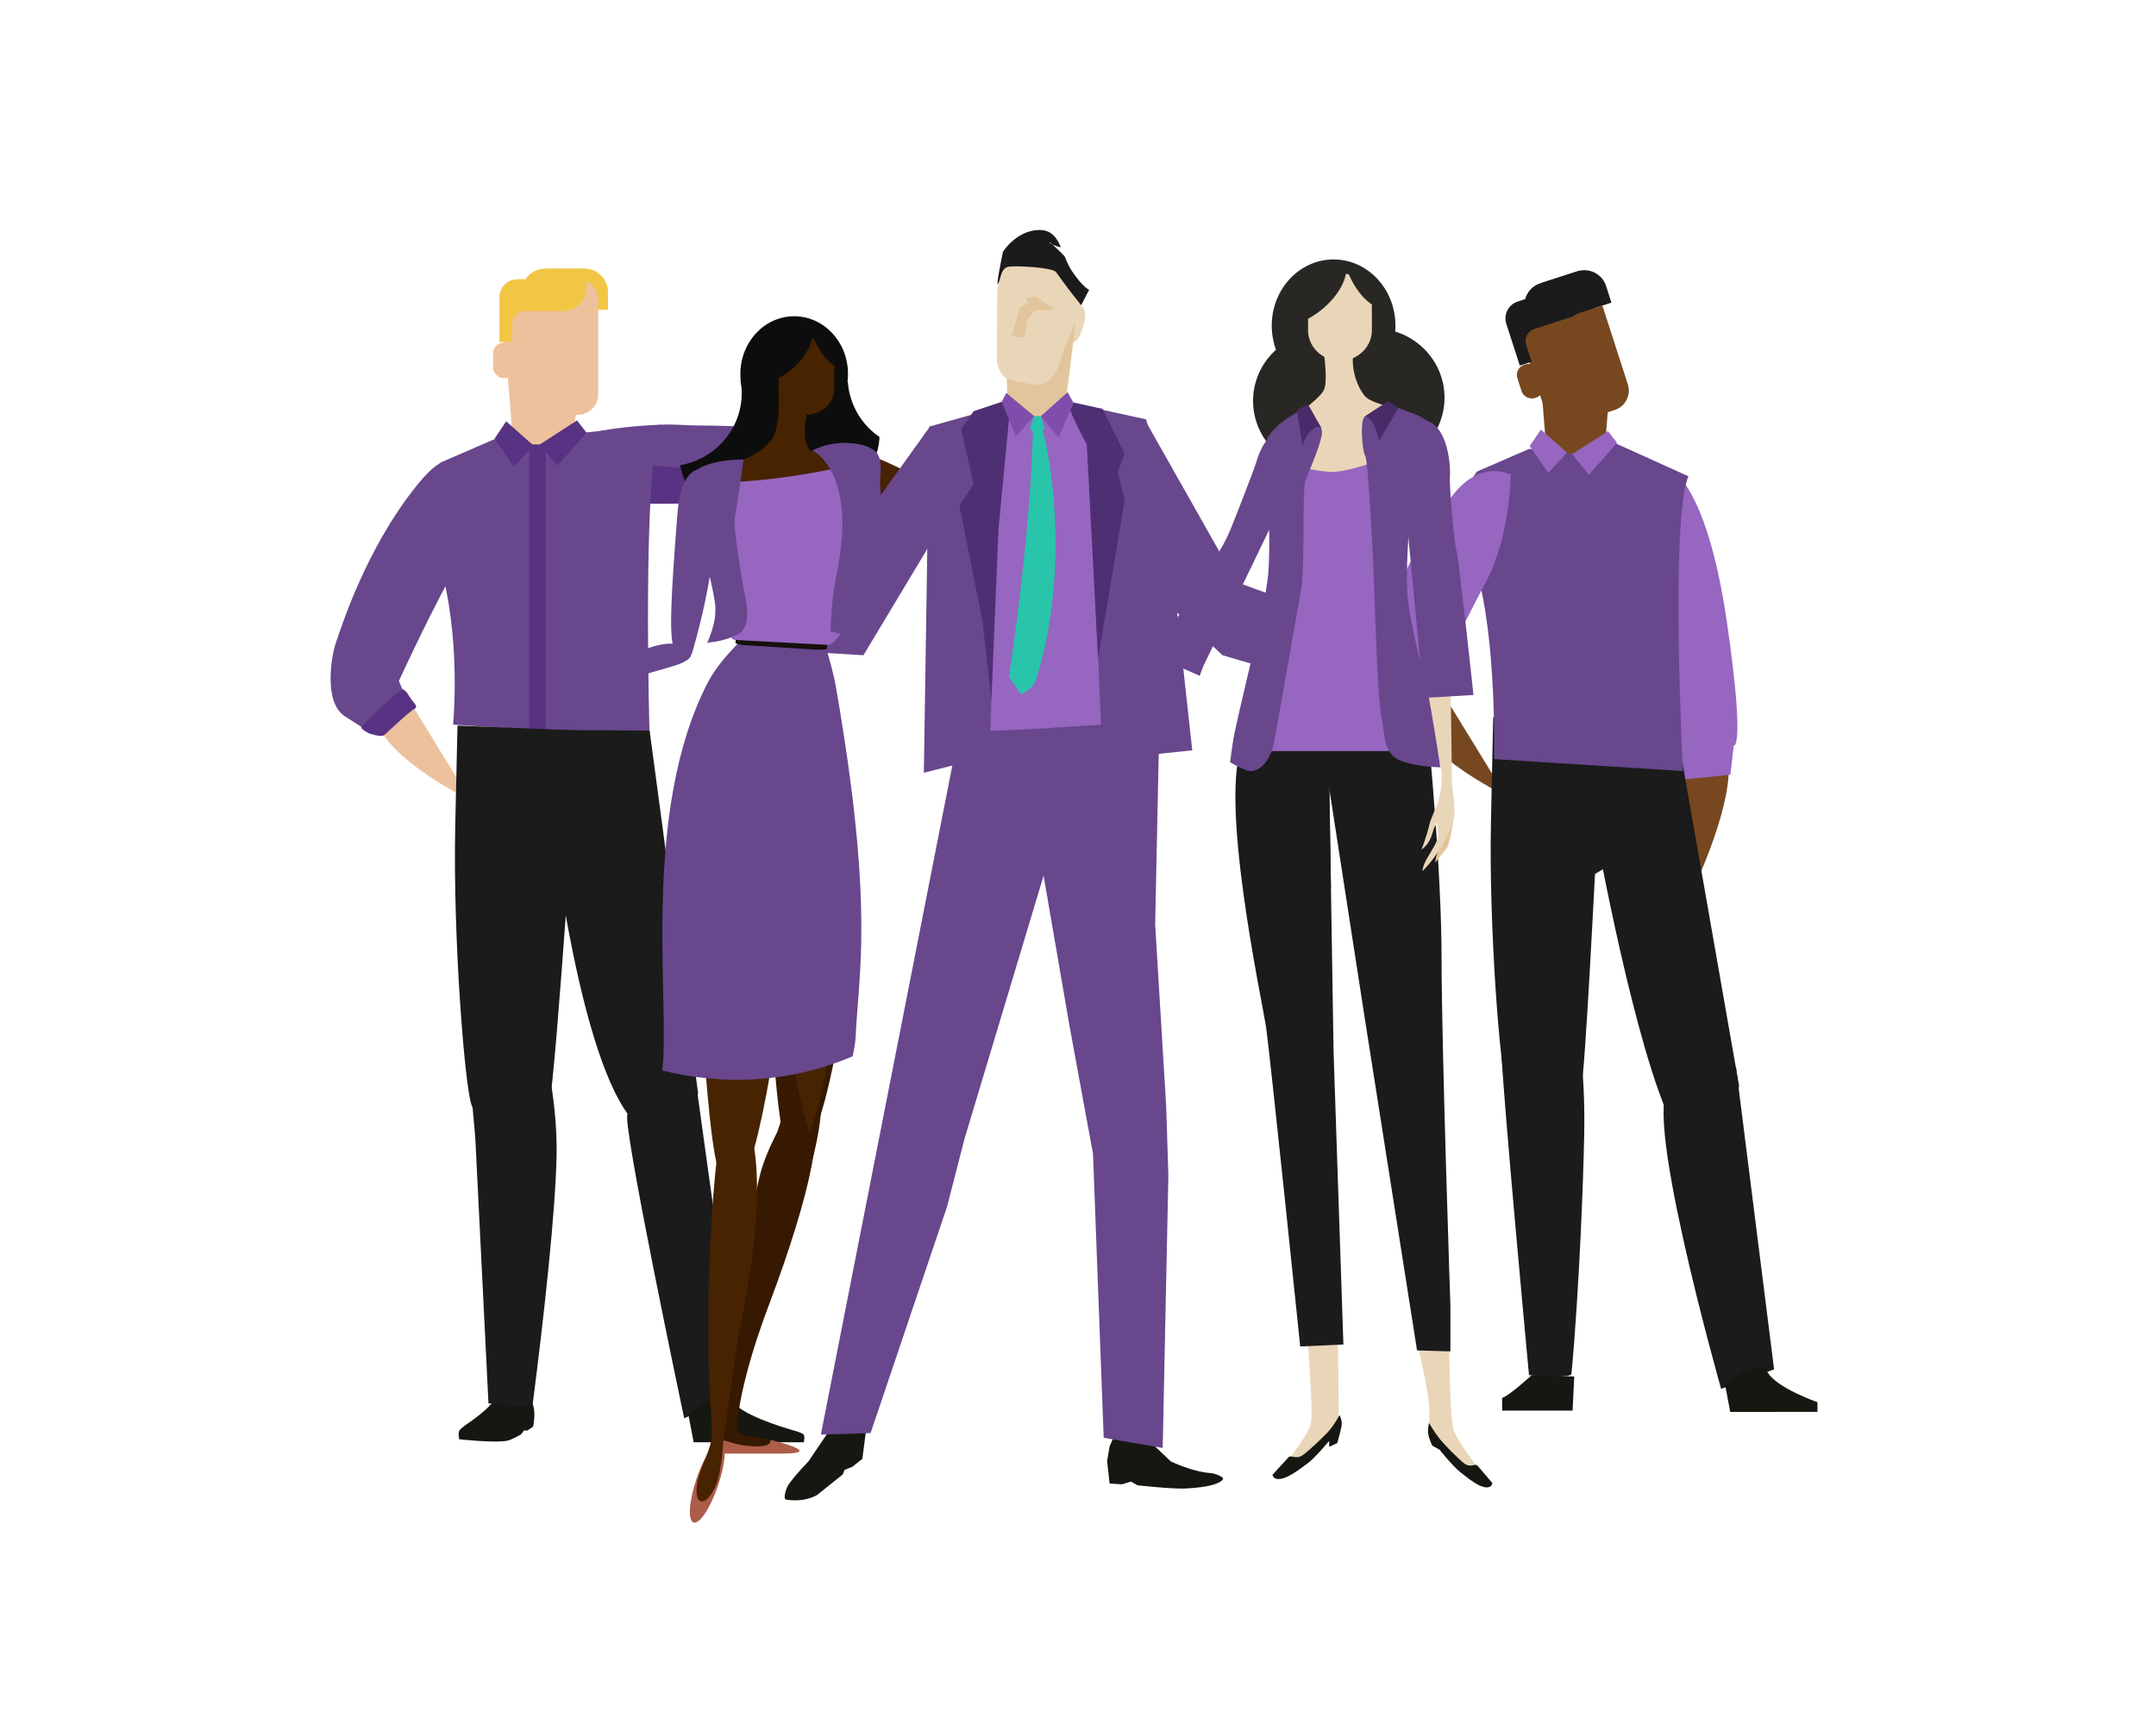 <svg xmlns="http://www.w3.org/2000/svg" width="150" height="120"><g fill="none" fill-rule="evenodd" transform="translate(23 15)"><g transform="matrix(-1 0 0 1 104 3)"><path fill="#774820" d="M10.23 35.227l-.72 9.28s-2.497-4.972-2.766-8.457c-.267-3.483 3.55-.955 3.486-.823m5.05-22.86c.088 1.059.657 1.976 1.253 2.018h1.703c.597-.042 1.165-.96 1.254-2.019l.418-5.236c.093-1.048-.315-3.15-1.22-3.77-.829-.553-1.777-.553-2.605 0-.908.62-1.316 2.722-1.223 3.77l.42 5.236m11.516 17.58l-4.55 7.406s6.767-3.254 6.418-6.286c-.349-3.028-1.868-1.12-1.868-1.12"/><path fill="#9666C1" d="M10.345 15.022S8.128 16.48 6.843 25.345c-1.282 8.867-.464 8.529-.464 8.529l.232 2.019 3.267.336 1.867-7.628-1.4-13.58z"/><path fill="#161711" d="M22.492 79.246v.883h-4.903l-.115-2.372 2.954-.098s1.595 1.46 2.064 1.587"/><path fill="#1B1B1B" d="M16.26 38.35s-2.537 14.544-5.182 20.928C8.732 64.933 6 57.575 6 57.575l4.277-24.401 7.054-.535s.486.179-1.07 5.712"/><path fill="#1B1B1B" d="M15.673 32.696l-.867 9.379 1.224.719s.705 13.93.938 14.635c1.323 4.032 4.744 1.611 5.21.269.468-1.346 1.246-11.29 1.091-18.549l-.156-7.259-7.44.806z"/><path fill="#1B1B1B" d="M17.264 53.692s-.566 2.481-.483 7.171c.05 2.974.341 10.847.887 16.707.032.362 2.955.09 2.955.09s1.782-19.027 1.937-22.71c.047-1.109-2.962-3.882-5.296-1.258"/><path fill="#68478D" d="M9.528 15.134l5.146-2.327 2.655.794 3.283-.375 3.618 1.572s1.633 1.57.116 6.62c-1.517 5.051-1.29 13.388-1.29 13.388l-13.135.832s.89-17.698-.393-20.504"/><path fill="#9666C1" d="M21.896 15.022s1.984-1.123 3.967 1.345c3.38 4.209 5.018 9.427 5.367 10.437.351 1.01.816 4.04-.583 4.937l-1.4.898-2.917-1.796.466-.897.234-.562s-1.634-3.59-3.383-6.843c-1.75-3.257-1.75-7.52-1.75-7.52"/><path fill="#9666C1" d="M17.978 13.49L19.279 14.908 20.575 13.036 19.795 11.88z"/><path fill="#9666C1" d="M15.129 11.992L17.625 13.601 16.445 15.022 14.496 12.806z"/><path fill="#1B1B1B" d="M7.179 57.248s.82.266 3.424.36c2.597.094-3.347 21.006-3.347 21.006L3.57 77.259l2.655-21.055.954 1.044z"/><path fill="#161711" d="M6.972 78.386l-.351 1.832H.554v-.674s2.917-1.01 3.5-2.133c.583-1.123 2.918.975 2.918.975"/><path fill="#1B1B1B" d="M19.748 1.681l-.476-.154-1.253-.406-.756-.246A1.588 1.588 0 0 0 15.258 1.9l-.372 1.152.477.155 1.253.406.755.245a1.59 1.59 0 0 0 2.003-1.022l.374-1.154z"/><path fill="#774820" d="M19.491 10.6a1.413 1.413 0 0 1-1.78.911l-3.055-.991a1.417 1.417 0 0 1-.909-1.784l1.776-5.506c.896.355 1.591.611 2.086.771l2.955-1.303a1.416 1.416 0 0 1 .907 1.784L19.49 10.6z"/><path fill="#1B1B1B" d="M19.844 1.712c.53.171.908.598 1.044 1.097l.52.17c.647.21 1.001.905.792 1.553l-.938 2.9-.824-.267.38-1.18a.872.872 0 0 0-.56-1.093l-.48-.156-1.254-.407-.757-.246a1.595 1.595 0 0 1-1.022-2.007l.4-1.238 2.7.874z"/><path fill="#774820" d="M19.932 7.835a.752.752 0 0 1 .95-.485l.06.02a.754.754 0 0 1 .486.95l-.282.873a.757.757 0 0 1-.95.488l-.06-.02a.76.76 0 0 1-.52-.642"/></g><g transform="translate(0 3)"><path fill="#E9D6B8" d="M25.198 27.196s.189.647-3.251 1.693c-3.442 1.045-8.222 1.772-8.222 1.772l7.194-3.046s3.008-1.052 4.279-.419"/><path fill="#E9D6B8" d="M14.803 30.601c-1.829.634-2.418 1.986-3.052 2.495l-1.12.902s.74-1.078.953-1.41c.215-.333.01-.49-.488-.01-.497.481-1.725 1.95-1.725 1.95s.262-.763.696-1.456c.524-.835 1.25-1.636 1.437-1.785.341-.274 1.55-.737 2.46-.934 1.024-.222 2.157-.208.839.248"/><path fill="#68478D" d="M19.173 29.616a42.731 42.731 0 0 0 2.774-.727c.838-.255 2.01-.556 2.472-.76 1.436-.632.079-1.18.079-1.18-1.271-.631-3.579.667-3.579.667l-2.15.91.404 1.09zm-4.675-15.943s1.52-1.9 8.739-2.137c.652-.022 1.462.052 2.21.06 9.313.087 9.077 1.035 9.077 1.035l2.022.617-.265 3.663-14.958.138-6.825-3.376z"/><path fill="#583283" d="M21.323 17.049l12.664-.117.007-.05-1.974-.759s.303-.928-8.981-1.68c-3.042-.245-5.292-.176-6.939.022l5.223 2.584z"/><path fill="#ECC19C" d="M16.989 11.638c-.093 1.103-.685 2.059-1.307 2.104h-1.77c-.624-.045-1.215-1-1.308-2.104-.144-1.82-.29-3.638-.435-5.457-.097-1.09.329-3.28 1.271-3.927.862-.575 1.85-.575 2.713 0 .942.646 1.368 2.837 1.27 3.927l-.434 5.457M4.997 29.954l4.737 7.717s-7.045-3.392-6.68-6.548c.364-3.156 1.943-1.17 1.943-1.17"/><path fill="#68478D" d="M22.977 11.548l-5.36.55-3.354 1.038-2.828-.601L7.67 14.17s-1.7 1.637-.12 6.898c1.578 5.26.971 11.34.971 11.34l13.676.87s-.556-18.809.78-21.731"/><path fill="#68478D" d="M10.1 14.404s-.99-.831-2.324-.265c-.554.235-1.202.915-1.807 1.668C2.449 20.191.745 25.63.38 26.68c-.363 1.053-.85 4.21.608 5.145l1.458.935 3.205-1.822-.654-.984-.243-.585s1.701-3.74 3.523-7.132c1.823-3.39 1.823-7.833 1.823-7.833"/><path fill="#583283" d="M14.11 12.987L12.759 14.466 11.407 12.515 12.218 11.311z"/><path fill="#583283" d="M17.145 11.248L14.547 12.925 15.775 14.404 17.803 12.097z"/><path fill="#583283" d="M13.821 32.743L14.975 32.743 14.975 12.918 13.821 12.918z"/><path fill="#161711" d="M8.989 81.477c-.147.178-.04.646-.04.646s2.557.284 3.38.091c.215-.05.576-.235.916-.43.057-.033.158-.23.215-.262.103-.061.157.04.244-.015.229-.145.388-.256.392-.271.223-1.176-.075-1.65-.075-1.65s-2.178-.725-2.586-.219c-.96 1.191-2.127 1.72-2.446 2.11"/><path fill="#1B1B1B" d="M15.283 38.442s1.691 15.22 5.092 20.613c3.401 5.394 5.195-.991 5.195-.991l-3.374-25.242-10.69-.062s2.157-.084 3.777 5.682"/><path fill="#1B1B1B" d="M17.256 32.82s-1.619 24.526-2.025 25.767c-1.377 4.202-4.941 1.68-5.426.28-.487-1.4-1.296-11.763-1.134-19.325.162-7.561.162-7.067.162-7.067l8.423.346z"/><path fill="#1B1B1B" d="M14.666 54.225s1.116 3.839 1.059 8.057c-.052 3.746-.872 11.279-1.66 17.36-.05.373-3.08-.02-3.08-.02s-.72-14.38-.905-18.219c-.065-1.362-.622-5.303-.12-6.588.915-2.335 3.205-2.41 4.706-.59m9.892 4.385s-1.18.653-3.885.88c-.54.043 3.927 21.17 3.927 21.17l3.83-1.654-2.967-21.388-.905.992z"/><path fill="#583283" d="M4.997 29.954s.215.004.451.443c.207.386.72.766.405.902-.315.135-1.9 1.655-2.126 1.836-.224.18-1.068-.124-1.068-.124s-.562-.282-.517-.417c.045-.135 2.494-2.542 2.855-2.64"/><path fill="#F1C644" d="M15.018 1.925V.691h2.661c.895 0 1.62.726 1.62 1.623V3.55h-2.661c-.895 0-1.62-.728-1.62-1.624"/><path fill="#ECC19C" d="M12.468 9.418c0 .796.646 1.443 1.441 1.443h3.27c.796 0 1.44-.647 1.44-1.443V2.865c0-.796-.644-1.444-1.44-1.444h-3.27c-.795 0-1.441.648-1.441 1.444v6.553z"/><path fill="#F1C644" d="M14.915.691c-.568 0-1.066.292-1.355.734h-.556c-.694 0-1.256.563-1.256 1.258v3.108h.884V4.527c0-.488.396-.884.883-.884H16.182c.896 0 1.62-.728 1.62-1.624V.691h-2.887z"/><path fill="#ECC19C" d="M12.91 6.598a.77.77 0 0 0-.77-.77h-.063a.77.77 0 0 0-.769.77v.937c0 .424.345.77.769.77h.064a.77.77 0 0 0 .704-.46"/></g><path fill="#482301" d="M35.189 19.838l9.626.997s-4.62-3.494-8.133-4.421c-3.513-.927-1.64 3.465-1.493 3.424"/><path fill="#B0BFDE" d="M34.726 17.013L34.411 19.429 34.411 20.049 36.143 20.359 35.933 17.447z"/><path fill="#161711" d="M24.896 83.422l.364 1.91h1.943s.108-.272.273-.272c.14 0 .318.271.506.271h4.944s.088-.402-.018-.54c-.056-.07-.381-.194-.597-.255-1.005-.283-3.878-1.166-4.378-2.127-.607-1.17-3.037 1.013-3.037 1.013"/><path fill="#E9D6B8" d="M62.138 24.64c-2.348 1.185-6.613 8.924-6.613 8.924s-.851 3.376 6.406-5.618c2.178-2.7.787-3.599.207-3.306"/><path fill="#E9D6B8" d="M52.838 40.997l-.326-1.09-.019-.931.546-1.41s.76-1.418 1.239-1.85c.48-.433 1.457-2.608 1.663-2.834.206-.225 1.712.1 1.712.1s-1.656 1.945-2.25 2.773c-.591.825-1.029 2.297-1.249 2.63-.376.568-.836.934-.836.934s.423-.981.564-1.226c.142-.244-.206-.272-.206-.272s-.723 1.286-.77 1.7c-.048.414.055.799.055.799l-.123.677z"/><path fill="#68478D" d="M66.125 20.157L60.718 31.34l-.25.673-3.241-1.426c4.01-6.228 4.846-7.45 5.354-8.684.185-.45 1.649-4.149 1.851-4.841.202-.691.837-2.535 3.296-2.989 2.342-.432-1.603 6.084-1.603 6.084"/><path fill="#68478D" d="M56.734 14.349L63.041 25.5 74.666 29.714 75.161 34.422 62.052 30.581 56.239 25.129z"/><path fill="#282723" d="M74.015 12.887c0 2.664-2.202 4.825-4.918 4.825-2.715 0-4.917-2.16-4.917-4.825 0-2.664 2.202-4.824 4.917-4.824 2.716 0 4.918 2.16 4.918 4.824"/><path fill="#E9D6B8" d="M70.09 77.846l.05 5.903s-2.1 2.565-2.868 2.976c-.767.41-.666.05-.614-.154.051-.205 1.332-1.693 1.536-2.515.206-.822-.255-5.851-.204-6.108.05-.257 2.1-.102 2.1-.102m5.532.616s.768 3.335.82 4.465c.05 1.13-.154 1.488.153 1.847.308.36 2.458 3.183 2.97 3.183.513 0 .513-.514.513-.514s-1.69-2.156-1.946-2.976c-.256-.822-.307-5.39-.307-5.852 0-.461-2.203-.153-2.203-.153m.75-51.993s-.826.107-.392 4.538c.434 4.431 2.066 10.843 2.066 10.843l-.133-10.31s-.222-3.942-1.54-5.071"/><path fill="#1B1B1B" d="M69.44 36.991l.342 21.215.683 20.324-3.005.137s-2.117-20.53-2.39-22.309c-.274-1.779-3.347-16.082-1.571-19.64 1.775-3.56 5.942.273 5.942.273"/><path fill="#1B1B1B" d="M63.499 36.717a3.36 3.36 0 0 0-.15.357c1.925 2.998 3.738 5.53 4.156 6.177.237.37 1.03 1.722 2.093 3.55l-.158-9.81s-4.166-3.833-5.941-.274"/><path fill="#1B1B1B" d="M76.407 36.513s.888 9.032.888 15.191c0 6.16.615 24.156.615 24.156v3.149l-2.322-.069-3.62-22.992-3.005-19.435h7.444z"/><path fill="#282723" d="M77.5 12.663c0 2.665-2.201 4.825-4.917 4.825-2.716 0-4.917-2.16-4.917-4.825 0-2.664 2.201-4.824 4.917-4.824 2.716 0 4.917 2.16 4.917 4.824"/><path fill="#282723" d="M74.085 7.65c0 2.542-1.926 4.603-4.303 4.603-2.376 0-4.302-2.06-4.302-4.602 0-2.542 1.926-4.603 4.302-4.603 2.377 0 4.303 2.061 4.303 4.603"/><path fill="#E9D6B8" d="M69.031 9.002s.41 2.463.068 3.148c-.341.684-2.663 2.258-3.004 2.737-.342.48.682 4.175 4.03 3.627 3.346-.547 6.35-2.668 6.35-3.217 0-.547-.068-1.093-1.16-1.504-1.093-.411-2.87-.686-3.347-1.233-.478-.547-1.093-1.915-.752-3.352.342-1.437-2.185-.206-2.185-.206"/><path fill="#68478D" d="M74.802 20.464l1.178 12.37v.719l3.535-.206S78.49 23.8 78.337 23.338c-.154-.46-.512-4.464-.462-5.184.052-.718-.101-4.31-2.458-3.95-2.357.358-.615 6.26-.615 6.26"/><path fill="#E9D6B8" d="M70.85 4.094a2.597 2.597 0 0 0-.213-.05c-.148.847-.82 1.847-1.86 2.635-.252.19-.512.354-.77.496v.794c0 1.175.993 2.128 2.219 2.128s2.22-.953 2.22-2.128V6.18c-.61-.406-1.194-1.144-1.595-2.085"/><path fill="#9666C1" d="M75.468 37.248H64.456l1.59-9.354-.362-10.97s2.05.79 3.843.903c1.175.073 3.687-.904 3.687-.904l2.254 20.325z"/><path fill="#E2C59C" d="M78.134 41.987s-.26 1.64-.434 1.937c-.121.205-.85 1.081-.85 1.081s.047-.609.319-.978c.273-.369.965-2.04.965-2.04"/><path fill="#68478D" d="M65.104 15.64s.342 6.775.136 9.238c-.204 2.465-2.254 10.266-2.458 11.702l-.205 1.438s.888.547 1.366.616c.477.068 1.39-.393 1.707-2.054.393-2.052 1.603-9.122 1.844-10.402.342-1.813.069-7.116.342-7.8.273-.685 1.264-2.909 1.127-3.456-.136-.547-1.127-1.54-1.127-1.54s-2.186.958-2.732 2.258m8.623-2.464s-1.332.566-1.741.77c-.411.206-.206 2.463 0 2.772.204.308.562 7.236.613 8.879.051 1.642.257 8.11.512 9.29.257 1.18.103 2.566 1.333 3.028 1.229.462 2.766.462 2.766.462s-.615-4.055-.922-5.44c-.308-1.386-1.28-4.722-1.383-6.827-.103-2.103.204-5.285.307-6.98.103-1.693 1.025-4.413 1.127-4.722.102-.308-2.203-1.078-2.612-1.232"/><path fill="#161711" d="M70.192 83.44s.205.36.147.74c-.047.307-.3 1.21-.3 1.21l-.564.257v-.41s-1.024 1.232-1.536 1.59c-.513.36-1.587 1.254-2.203 1.027-.163-.06-.206-.256-.206-.256s.975-1.079 1.128-1.232c.154-.155.511.153.921-.103.41-.257 1.581-1.377 1.896-1.745.41-.48.717-1.078.717-1.078m6.232.556s-.113.385-.058.765c.044.307.279.8.279.8l.514.292s.961 1.197 1.437 1.556c.475.358 1.473 1.254 2.047 1.025.151-.059.19-.255.19-.255s-.905-1.078-1.048-1.232c-.142-.153-.476.154-.855-.103-.382-.255-1.47-1.377-1.762-1.744-.38-.48-.744-1.104-.744-1.104"/><path fill="#492B6A" d="M73.47 12.971l-1.485.976s.41.153.614.615c.206.462.359 1.078.359 1.078l1.332-2.258s-.82-.564-.82-.41m-5.48.153l.24.4.767 1.362s-.163-.427-.751.035c-.398.31-.615 1.077-.615 1.077l-.41-2.463.77-.41z"/><path fill="#E9D6B8" d="M77.265 38.383c.24 2.105-.614 3.11-.816 3.976-.202.867-.561 1.753-.553 1.747.764-.556.71-1.239.936-1.607.226-.37.103-.266.239.478.078.422-.52 1.244-.835 1.825-.273.501-.268.797-.268.797s.628-.617 1.104-1.373c.574-.911 1.018-2.008 1.077-2.263.108-.467-.007-1.878-.244-2.868-.265-1.117-.812-2.228-.64-.712"/><path fill="#68478D" d="M41.678 14.706L43.625 19.677 37.071 30.582 32.99 30.333 33.484 26.12z"/><path fill="#0D0D0D" d="M29.432 11.348c-.314 0-.618.031-.917.083.056.298.089.603.089.916 0 2.51-1.85 4.593-4.284 5.017.44 2.38 2.56 4.185 5.112 4.185 2.871 0 5.2-2.283 5.2-5.1 0-2.818-2.329-5.101-5.2-5.101"/><path fill="#0D0D0D" d="M35.99 11.577a4.314 4.314 0 0 0-2.072-.526c-2.363 0-4.278 1.878-4.278 4.196 0 2.319 1.915 4.198 4.278 4.198 2.312 0 4.19-1.8 4.27-4.05a5.07 5.07 0 0 1-2.198-3.818"/><path fill="#0D0D0D" d="M35.998 11.005c0 2.212-1.677 4.004-3.743 4.004-2.069 0-3.744-1.792-3.744-4.004 0-2.21 1.675-4.004 3.744-4.004 2.066 0 3.743 1.793 3.743 4.004"/><path fill="#482301" d="M27.44 17.48s1.768 3.453 3.849 3.93c2.08.476 4.96.03 5.258-.804.297-.833-.43-2.471-.906-2.888-.476-.417-2.02-.834-2.436-1.607-.34-.631-.238-1.786 0-2.68.238-.893.95-.953.238-1.369-.713-.417-.416-.833-1.13-.714-.712.12-1.129-.15-1.129.535 0 1.25.102 3.006-.594 3.81-.773.894-1.528 1.165-3.15 1.787"/><path fill="#482301" d="M33.66 8.625a2.084 2.084 0 0 0-.187-.043c-.129.737-.714 1.606-1.618 2.292-.22.166-.445.31-.67.432v.691c0 1.022.864 1.85 1.93 1.85 1.067 0 1.932-.828 1.932-1.85v-1.556c-.53-.356-1.039-.998-1.388-1.816"/><path fill="#361900" d="M31.208 85.355s-.389-.167-1.466-.372c-.629-.119-1.107-.114-1.333-.352-.374-.39-.167-1.337-.349-1.295-.892.205-1.199 2.293-.68 2.553.52.261 3.457-.087 3.699-.105.24-.019.204-.484.129-.429"/><path fill="#361900" d="M33.2 62.015c-.415-.214-1.725.937-2.25 1.983-1.028 2.05-1.26 3.2-1.574 5.5-.5 3.643-1.364 9.428-1.619 11.896-.23 2.225-1.222 4.823.462 4.526-.198-3.077 1.332-7.633 2.234-10.022 3.079-8.156 4.02-13.228 2.747-13.883"/><path fill="#AD5C49" d="M30.596 85.166c.167.704-1.986.42-2.542.237-.532-.176-.873-.23-.873-.23-.022 0-.043-.003-.066-.005-.002.017-.008.035-.008.051 0 .386-.169.9.446.9h3.86c3.154 0-.82-.97-.817-.953"/><path fill="#361900" d="M34.54 38.025c-.72-.259-.79.385-1.46 1.947-1.31 3.06-2.302 7.678-2.37 12.682-.078 5.863.472 11.032 1.394 14.332 1.185-2.222 1.995-3.484 2.985-8.531 2.191-11.179 1.662-19.638-.55-20.43"/><path fill="#361900" d="M33.597 59.64c-.317-.216-1.002.758-1.525 1.711-1.026 1.867-1.522 4.183-2.187 7.38-.78 3.747-1.164 7.091-1.13 9.268.814-1.633 1.541-3.738 2.494-5.925 3.254-7.468 3.325-11.771 2.348-12.434"/><path fill="#482301" d="M33.69 32.296c-.384 1.748-.018 1.992-1.02.52l-7.368-11.623c-1-1.47-.411-3.225 1.31-3.57l9.194-1.675c1.72-.344 2.273 1.345 1.89 3.092L33.69 32.296zm-4.26 5.66c-1.06-.252-1.108.42-1.944 2.069-1.638 3.23-2.147 8.065-1.827 13.296.306 5.008.753 11.285 1.284 12.897.248.756 1.084 1.43 1.378 2.057 1.199-2.8 1.881-6.21 2.488-9.994 1.888-11.772 1.879-19.547-1.379-20.324"/><path fill="#482301" d="M34.757 37.322c-.718-.219-.766.37-1.373 1.81-1.189 2.824-2.012 7.058-1.908 11.629.12 5.352.84 10.057 1.86 13.05.88-2.449 1.42-5.428 1.918-8.734 1.547-10.287 1.711-17.08-.497-17.755"/><path fill="#68478D" d="M36.32 58.484c.1-.454.171-.896.208-1.297.19-4.494 1.322-8.88-1.359-24.334-.129-.827-.49-2.116-.71-2.812-1.696-1.286-3.305-.301-5.12-1.291-.702.733-2.298 2.185-3.089 3.716-4.68 9.058-2.621 22.15-3.171 27.006 4.184 1.027 8.744.92 13.24-.988m-9.881-40.357c1.233 4.234-1.323 12.413-1.323 12.413s-.85.449-1.176-.257c-.413-.896-.282-3.498.194-9.569.295-3.758 2.098-3.296 2.305-2.587"/><path fill="#15100C" d="M34.539 30.108c-.005.073-.354.11-.78.083l-4.824-.3c-.426-.026-.768-.106-.764-.18l.018-.275c.004-.073.353-.111.778-.084l4.824.302c.427.025.768.106.765.178l-.017.276z"/><path fill="#9666C1" d="M37.775 22.595a375.828 375.828 0 0 1-1.139-4.4 3.84 3.84 0 0 0-.342-.873 48.854 48.854 0 0 1-9.94 1.294c-.022.135-.038.275-.046.42-.086 1.583.027 3.169-.04 4.75-.032.675.463 1.304 1.057 1.747-.048.122-.08.25-.088.39l-.118.768c-.031.633.421 2.795 1.01 2.825l6.4.342c.588.03 1.362-1.27 1.393-1.904l.887-3.104c.002-.056-.003-.108-.007-.162.63-.547 1.173-1.355.973-2.093"/><path fill="#68478D" d="M28.73 16.97s-3.311-.102-3.893 1.489c-.58 1.588.83 3.903.83 3.903s.841 2.948 1.073 4.547c.232 1.599-.783 3.115-.47 2.804.064-.063.813.01 2.008-.552 1.193-.56.531-2.74.414-3.443-.118-.704-.702-4.158-.57-4.731.13-.574.609-4.017.609-4.017m9.481 1.322s.256-1.328-.292-1.856c-.802-.775-2.742-.67-3.37-.485-.627.183-1.05.386-1.05.386s2.193.888 2.108 5.437c-.013.777-.214 2.36-.478 3.57s-.354 3.572-.354 3.572 1.31.27 1.37.463c.06.192.142-1.404 1.033-2.926.894-1.522 1.033-8.161 1.033-8.161"/><path fill="#68478D" d="M35.32 15.833c1.22 1.018 1.96 1.89 1.775 7.179-.03.855.013 2.43-.156 3.895.074-.15.447-.831.51-.995 1.194-3.05.763-7.62.763-7.62s.256-1.328-.291-1.856c-.582-.561-1.757-.659-2.601-.603"/><path fill="#482301" d="M26.914 65.174c.066-.57.134-1.127.206-1.68.358-.841.7-1.306 1.004-1.29 1.143.063 2.65 4.336.31 15.366-.117.556-1.4 10.055-1.461 9.838-.764-2.688-1.03-13.812-.059-22.234"/><path fill="#AD5C49" d="M26.956 88.347c-.53 1.559-1.291 2.708-1.703 2.568-.412-.14-.315-1.516.215-3.076.529-1.558 1.292-2.707 1.702-2.567.412.14.315 1.518-.214 3.075"/><path fill="#482301" d="M27.063 87.452c-.22 1.194-.896 2.125-1.307 1.985-.411-.14-.4-1.14.042-2.272.559-1.432.787-1.85.725-2.814-.06-.904 1.366-1.39.54 3.1"/><path fill="#E9D6B8" d="M50.864 7.673c-.167.56.008 1.105.388 1.218.379.112.822-.25.987-.81l.208-.704c.166-.56-.007-1.105-.387-1.218-.38-.112-.823.25-.987.81l-.21.704z"/><path fill="#E2C59C" d="M47.095 12.814c.041 1.022.549 1.929 1.121 1.998.546.024 1.091.047 1.636.072.578-.017 1.163-.876 1.293-1.89l.624-5.024c.134-1.003-.17-3.044-1.014-3.68-.773-.566-1.686-.606-2.507-.11-.895.558-1.378 2.564-1.333 3.576l.18 5.058"/><path fill="#E9D6B8" d="M46.359 10.182c.22.962.6 1.206 1.288 1.341.656.095.814.168 1.47.262.697.065 1.45-.83 1.65-1.67.32-1.386 1.13-2.5 1.452-3.885.204-.83-.12-1.595-1.111-2.247-.907-.584-1.962-1.742-2.97-1.435-1.106.35-1.772 1.977-1.76 2.839.001 1.432-.02 3.363-.02 4.795"/><path fill="#1B1B1B" d="M52.775 5.162l-.557 1.068s-1.023-1.266-1.74-2.297c-.226-.326-2.687-.462-3.303-.38-.448.06-.525.63-.641.956-.418 1.172.244-1.991.244-1.991S47.679 1.057 49.249 1c.868-.03 1.247.49 1.547 1.16.07.155-.941-.292-.761-.307.044-.003 1.019.932 1.045 1.001.14.346.29.695.498 1.002.785 1.16 1.197 1.305 1.197 1.305"/><path fill="#E2C59C" d="M49.065 5.651L48.381 5.716 48.546 6.139 47.999 6.316 47.379 8.384 48.264 8.489 48.46 7.215 49.028 6.597 50.401 6.53z"/><path fill="#161711" d="M37.234 82.418l.005 2.21-.243 1.856-.694.554-.54.215-.132.321-1.8 1.437c-.495.27-1.216.45-2.115.316-.306-.047.041-.904.135-1.037.54-.766 1.395-1.622 1.395-1.622l1.33-1.97 1.485-2.45 1.174.17zm17.365 2.28l-.401.92-.173 1.012.173 1.573.86.054.631-.193.446.26s2.45.272 3.357.225c1.505-.08 2.314-.304 2.583-.62.152-.176-.574-.435-.809-.45-1.349-.09-2.824-.826-2.824-.826l-1.203-1.15-.287-.862-2.353.056z"/><path fill="#9666C1" d="M42.141 15.216l5.195-2.231 1.762 1.07 3.184-.822s3.71 2.231 4.081 2.231c.371 0-.124 20.818-.124 20.818l-9.399 2.973-3.586-2.355-1.113-21.684z"/><path fill="#68478D" d="M43.708 35.954L34.109 84.801 37.57 84.692 42.889 68.943 44.102 64.23 49.703 45.594 51.121 35.6z"/><path fill="#68478D" d="M53.788 85.02L53.044 65.265 51.402 56.328 49.284 44.049 50.132 35.632 57.665 35.153 57.368 49.307 58.137 61.989 58.287 66.779 57.893 85.729z"/><path fill="#68478D" d="M45.851 37.588L46.469 17.801 47.211 13.116 41.646 14.677 41.275 38.759z"/><path fill="#68478D" d="M51.292 12.985L52.735 15.753 53.642 36.287 53.766 37.848 59.95 37.197 57.847 18.062 56.734 14.17z"/><path fill="#4F2F73" d="M45.357 28.227L43.749 20.172 44.737 18.685 43.872 14.844 44.737 13.605 47.335 12.738 46.47 21.783 45.975 33.678z"/><path fill="#4F2F73" d="M51.304 12.914c-.124.372 1.307 3.004 1.307 3.004l.784 14.91 1.855-11.027-.494-1.982.494-1.24-1.54-3.135-2.406-.53z"/><path fill="#28C5AA" d="M48.938 13.951L48.654 14.843 48.902 15.05 49.438 15.009 49.685 14.803 49.421 13.943 48.979 13.945"/><path fill="#7F4EAC" d="M48.942 13.939L47.678 15.36 46.694 12.959 47.008 12.329z"/><path fill="#7F4EAC" d="M51.281 12.283L49.421 13.942 50.65 15.421 51.686 13.026z"/><path fill="#28C5AA" d="M49.12 14.226s.35.34.499.954c.61 2.546 1.717 9.807-.516 17.036-.219.708-1.056 1.095-1.056 1.095l-.85-1.212s1.478-9.563 1.662-16.964c.007-.307.26-.61.261-.909"/></g></svg>